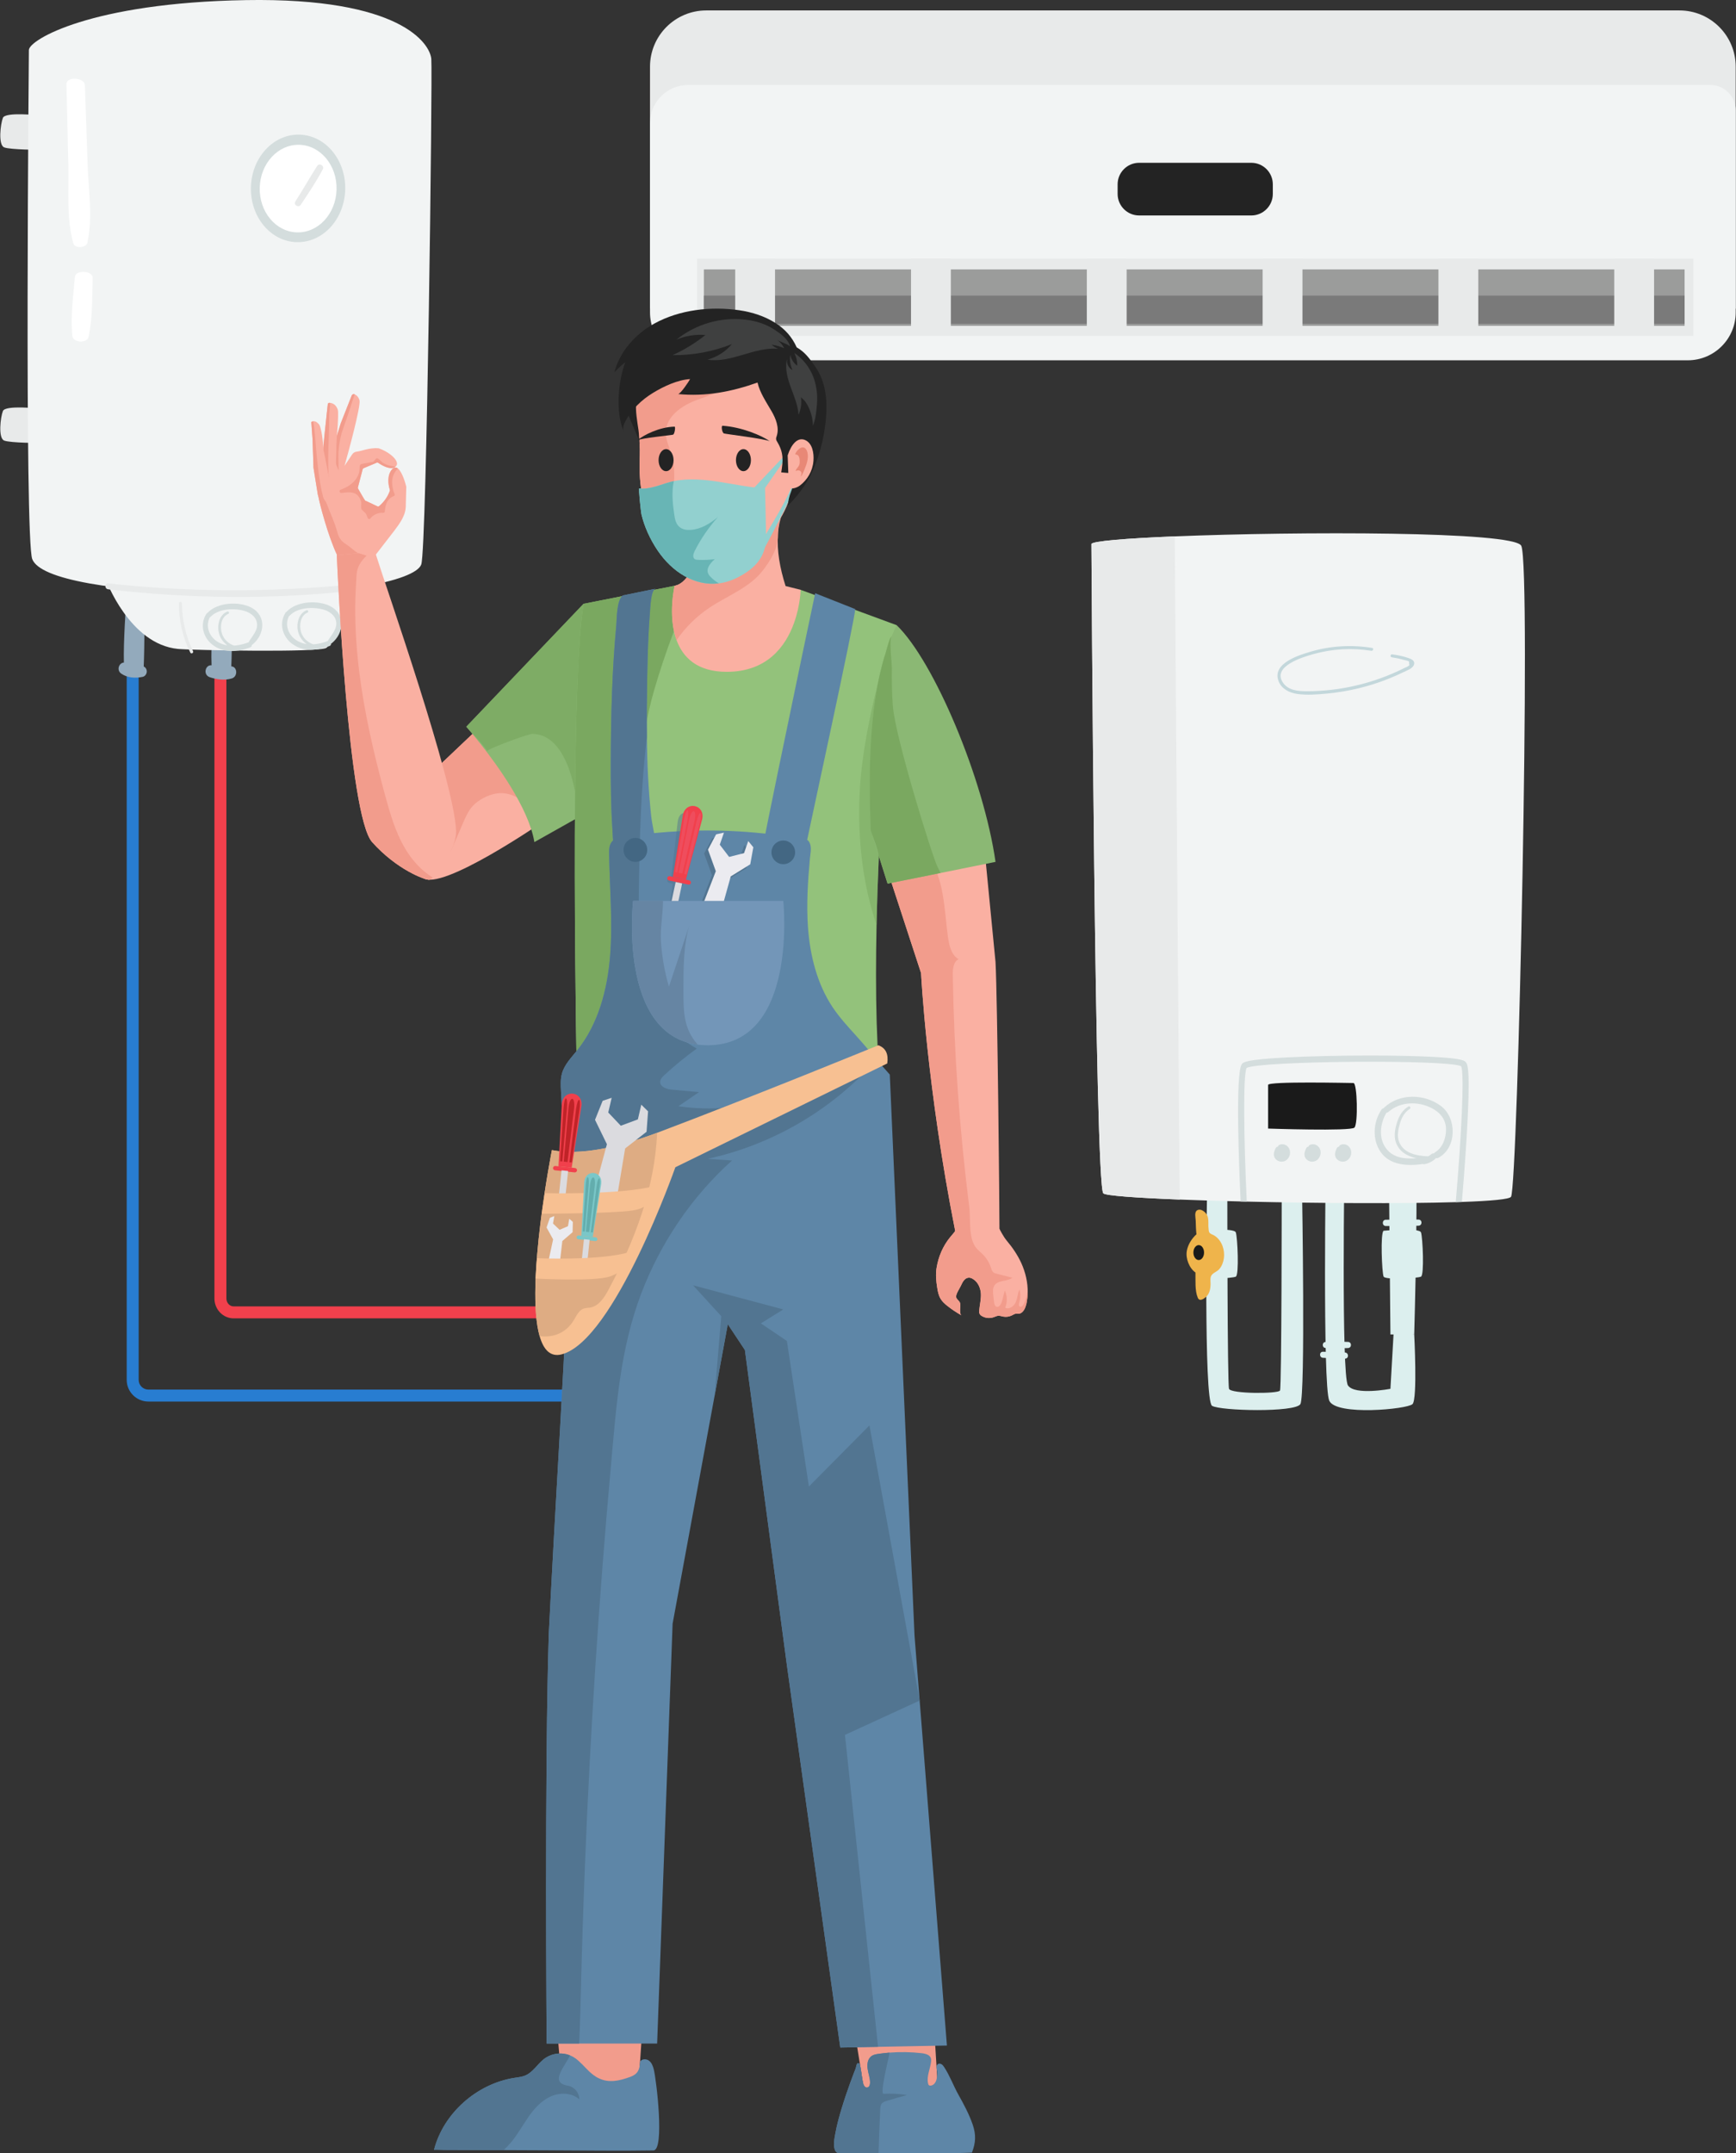 <?xml version="1.0" encoding="UTF-8"?> <!-- Generator: Adobe Illustrator 25.3.1, SVG Export Plug-In . SVG Version: 6.00 Build 0) --> <svg xmlns="http://www.w3.org/2000/svg" xmlns:xlink="http://www.w3.org/1999/xlink" id="Слой_1" x="0px" y="0px" viewBox="0 0 726 900" style="enable-background:new 0 0 726 900;" xml:space="preserve"><rect x="0" y="0" width="726" height="900" fill="#333333" stroke="none"/> <style type="text/css"> .st0{fill:#E8EAEA;} .st1{fill:#F2F4F4;} .st2{fill:#232323;} .st3{fill:#9B9C9B;} .st4{fill:#7A7A7A;} .st5{fill:#DCEFEE;} .st6{fill:#D4DDDD;} .st7{fill:#1A1A1A;} .st8{fill:#C3D7DB;} .st9{fill:#EFB44B;} .st10{fill:#287DD1;} .st11{fill:#F1404C;} .st12{fill:#93AABC;} .st13{fill:#FFFFFF;} .st14{fill:#FAB0A2;} .st15{fill:#F29C8C;} .st16{fill:#8BB874;} .st17{opacity:0.75;fill:#7AA860;} .st18{fill:#93C27B;} .st19{opacity:0.5;fill:#7AA860;} .st20{fill:#7AA860;} .st21{fill:#5E86A7;} .st22{fill:#527591;} .st23{fill:#436783;} .st24{fill:#EBEBF0;} .st25{opacity:0.5;fill:#527591;} .st26{fill:#EF4D5D;} .st27{fill:#DBDBDF;} .st28{fill:#7396B8;} .st29{fill:#6685A3;} .st30{fill:#92D0CF;} .st31{fill:#68B5B5;} .st32{fill:#3F4040;} .st33{fill:#E88876;} .st34{fill:#F7C092;} .st35{fill:#DEAC83;} .st36{fill:#C02328;} .st37{fill:#7AC7C8;} .st38{fill:#63ADAD;} </style> <g> <path class="st0" d="M271.833,128.993l0-101.098c0-12.997,10.536-23.532,23.532-23.532l406.983,0 c12.997,0,23.532,10.536,23.532,23.532l0,101.098L271.833,128.993z"></path> <path class="st1" d="M271.833,130.563l0-79.082c0-8.818,7.148-15.967,15.967-15.967l427.437,0c5.879,0,10.645,4.766,10.645,10.645 l0,84.404c0,11.067-8.972,20.039-20.039,20.039l-413.969,0C280.805,150.602,271.833,141.63,271.833,130.563z"></path> <path class="st2" d="M467.391,81.055v-3.998c0-4.977,4.035-9.012,9.012-9.012l46.882,0c4.977,0,9.012,4.035,9.012,9.012v3.998 c0,4.977-4.035,9.012-9.012,9.012l-46.882,0C471.426,90.066,467.391,86.032,467.391,81.055z"></path> <g> <rect x="483.692" y="-84.063" transform="matrix(-3.267949e-07 -1 1 -3.267949e-07 375.575 624.113)" class="st0" width="32.304" height="416.664"></rect> <rect x="487.636" y="-80.661" transform="matrix(3.267949e-07 1 -1 3.267949e-07 623.837 -375.025)" class="st3" width="23.59" height="410.135"></rect> <rect x="493.534" y="-75.606" transform="matrix(3.267949e-07 1 -1 3.267949e-07 628.892 -369.97)" class="st4" width="11.795" height="410.135"></rect> <g> <rect x="667.964" y="115.234" transform="matrix(3.267949e-07 1 -1 3.267949e-07 806.973 -559.847)" class="st0" width="30.892" height="16.658"></rect> <rect x="594.44" y="115.234" transform="matrix(3.267949e-07 1 -1 3.267949e-07 733.45 -486.323)" class="st0" width="30.892" height="16.658"></rect> <rect x="520.917" y="115.234" transform="matrix(3.267949e-07 1 -1 3.267949e-07 659.926 -412.8)" class="st0" width="30.892" height="16.658"></rect> <rect x="447.393" y="115.234" transform="matrix(3.267949e-07 1 -1 3.267949e-07 586.403 -339.276)" class="st0" width="30.892" height="16.658"></rect> <rect x="373.87" y="115.234" transform="matrix(3.267950e-07 1 -1 3.267950e-07 512.879 -265.752)" class="st0" width="30.892" height="16.658"></rect> <rect x="300.346" y="115.234" transform="matrix(3.267949e-07 1 -1 3.267949e-07 439.356 -192.229)" class="st0" width="30.892" height="16.658"></rect> </g> </g> </g> <g> <g> <path class="st5" d="M591.429,557.79c0,0,1.421,26.999-0.711,29.13c-2.132,2.131-31.972,4.974-34.814-1.421 c-2.842-6.394-1.421-102.311-1.421-102.311l7.815,0.71c0,0-1.421,90.943,1.421,95.206s17.762,1.421,17.762,1.421l1.421-24.867 L591.429,557.79z"></path> <path class="st5" d="M591.429,557.79c0,0,2.131-73.891,0-75.312c-2.132-1.421-10.657,0.711-10.657,0.711l0.711,74.602H591.429z"></path> </g> <path class="st5" d="M578.64,514.45c0,0,14.92-1.421,15.631,0.711c0.711,2.132,1.421,17.762,0,18.473 c-1.421,0.71-14.92,1.421-15.631,0C577.93,532.213,577.219,515.161,578.64,514.45z"></path> <path class="st5" d="M593.228,509.771c-4.552-0.101-9.109,0.022-13.661,0.075c-1.685,0.02-1.689,2.625,0,2.62 c4.553-0.012,9.111,0.047,13.661-0.119C594.881,512.286,594.89,509.808,593.228,509.771z"></path> <path class="st5" d="M562.491,565.338c-3.06-0.237-6.154-0.219-9.222-0.305c-1.632-0.046-1.623,2.462,0,2.531 c3.067,0.131,6.152,0.37,9.222,0.349C564.168,567.902,564.126,565.465,562.491,565.338z"></path> <path class="st5" d="M563.743,560.914c-3.098-0.167-6.232-0.01-9.335,0.017c-1.629,0.014-1.631,2.517,0,2.531 c3.102,0.027,6.237,0.184,9.335,0.017C565.392,563.389,565.395,561.003,563.743,560.914z"></path> <g> <path class="st5" d="M504.749,500.951c0,0-1.421,84.548,2.132,86.68c3.552,2.131,34.814,2.842,36.945-0.711 c2.131-3.552,0.711-88.101,0.711-88.101h-8.526c0,0,0,80.996-0.711,82.417c-0.711,1.421-20.604,1.421-21.315-0.711 c-0.711-2.131-0.711-80.286-0.711-80.286L504.749,500.951z"></path> <path class="st1" d="M631.927,500.241c-0.604,1.059-8.483,1.762-20.562,2.174c-0.838,0.036-1.691,0.057-2.572,0.085 c-22.373,0.675-57.202,0.469-87.391-0.227c-0.86-0.021-1.712-0.043-2.565-0.064c-9.137-0.227-17.791-0.49-25.485-0.796 c-18.189-0.718-30.978-1.627-31.944-2.593c-3.552-3.552-4.973-271.408-4.973-271.408c0.199-1.208,14.444-2.366,34.835-3.204 c51.397-2.103,141.864-2.188,144.919,3.915C640.453,236.648,634.769,495.267,631.927,500.241z"></path> <g> <path class="st6" d="M518.838,502.209c-0.661-13.897-2.295-53.919,0.54-57.472c0.554-0.689,1.471-1.84,18.657-2.735 c9.62-0.505,22.281-0.796,34.743-0.796c10.324,0,19.787,0.206,26.651,0.568c12.334,0.661,13.094,1.62,13.606,2.252 c0.675,0.846,2.082,2.6,0.277,32.05c-0.675,10.977-1.563,21.812-1.947,26.338c-0.838,0.036-1.691,0.057-2.572,0.085 c2.238-25.706,3.744-53.656,2.266-56.818c-5.492-2.885-84.392-2.267-89.721,0.718c-1.556,2.92-1.137,30.686,0.064,55.873 L518.838,502.209z"></path> </g> <path class="st0" d="M493.353,501.413c-18.189-0.718-30.978-1.627-31.944-2.593c-3.552-3.552-4.973-271.408-4.973-271.408 c0.199-1.208,14.444-2.366,34.835-3.204L493.353,501.413z"></path> <path class="st6" d="M602.637,462.33c-6.908-5.195-17.471-5.402-23.836,0.702c-0.074,0.07-0.135,0.143-0.187,0.217 c-0.313,0.043-0.619,0.208-0.846,0.54c-3.499,5.103-4.001,12.44-0.428,17.668c3.862,5.65,11.178,5.972,17.327,5.158 c0.124-0.017,0.237-0.05,0.343-0.091c0.227,0.107,0.496,0.148,0.8,0.085c1.718-0.355,3.4-1.159,4.612-2.445 c0.029-0.03,0.048-0.062,0.073-0.093c0.306,0.097,0.66,0.081,1.028-0.114C609.319,479.824,609.335,467.368,602.637,462.33z M600.173,481.647c-0.214,0.132-0.363,0.293-0.468,0.466c-0.336-0.053-0.705,0.021-1.042,0.293 c-0.441,0.356-0.895,0.664-1.368,0.933c-4.79-0.159-10.552-1.242-12.296-6.343c-0.813-2.378-0.221-5.15,0.48-7.491 c0.716-2.392,1.918-4.61,4.082-5.965c0.631-0.395,0.058-1.387-0.586-1.002c-2.239,1.341-3.612,3.462-4.479,5.885 c-0.972,2.716-1.706,6.111-0.785,8.927c1.316,4.024,4.848,5.982,8.704,6.79c-4.554,0.358-9.437,0.009-12.498-3.787 c-3.563-4.418-2.786-10.592-0.132-15.212c0.268-0.01,0.544-0.106,0.797-0.327c4.962-4.354,12.286-4.597,18.053-1.681 c3.579,1.81,6.038,4.697,6.093,8.861C604.777,475.636,603.38,479.675,600.173,481.647z"></path> <path class="st7" d="M530.327,453.491v18.247c0,0,34.51,1.19,36.097-0.397c1.587-1.587,1.19-18.643-0.397-18.643 C564.44,452.697,530.327,451.904,530.327,453.491z"></path> <path class="st6" d="M539.351,480.666c-0.55-1.856-2.542-2.926-4.326-2.111c-0.337,0.154-0.523,0.43-0.592,0.739 c-0.359,0.012-0.709,0.197-0.935,0.634c-0.774,1.495-1.272,3.309,0.078,4.656c1.121,1.119,2.922,1.336,4.244,0.443 C539.213,484.087,539.825,482.267,539.351,480.666z"></path> <path class="st6" d="M552.14,480.666c-0.55-1.856-2.542-2.926-4.326-2.111c-0.337,0.154-0.523,0.43-0.592,0.739 c-0.359,0.012-0.709,0.197-0.935,0.634c-0.774,1.495-1.272,3.309,0.078,4.656c1.121,1.119,2.922,1.336,4.244,0.443 C552.002,484.087,552.614,482.267,552.14,480.666z"></path> <path class="st6" d="M564.929,480.666c-0.55-1.856-2.542-2.926-4.326-2.111c-0.337,0.154-0.523,0.43-0.592,0.739 c-0.359,0.012-0.709,0.197-0.935,0.634c-0.774,1.495-1.272,3.309,0.078,4.656c1.121,1.119,2.922,1.336,4.244,0.443 C564.791,484.087,565.403,482.267,564.929,480.666z"></path> <path class="st8" d="M589.06,275.071c-2.24-0.779-4.559-1.249-6.907-1.551c-0.691-0.089-0.863,1.126-0.166,1.227 c1.663,0.24,3.303,0.577,4.919,1.041c0.431,0.124,2.147,0.399,2.392,0.783l-0.005,0.806c0.226,0.575,0.075,0.932-0.455,1.073 c-0.328,0.333-1.016,0.525-1.426,0.731c-3.193,1.602-6.471,3.027-9.829,4.247c-6.663,2.421-13.617,4.086-20.66,4.902 c-3.495,0.405-7.016,0.617-10.534,0.609c-3.487-0.008-7.521-0.345-9.73-3.426c-4.991-6.962,8.142-10.839,12.576-12.09 c7.878-2.221,16.174-2.687,24.254-1.399c0.782,0.125,1.12-1.071,0.331-1.199c-8.514-1.376-17.254-0.899-25.541,1.523 c-5.023,1.468-16.465,4.912-13.576,12.389c1.257,3.252,4.571,4.864,7.833,5.333c4.075,0.585,8.396,0.22,12.475-0.165 c8.779-0.828,17.443-2.902,25.633-6.173c2.138-0.854,4.248-1.78,6.316-2.792c1.368-0.67,3.808-1.46,4.367-3.103 C591.876,276.22,590.307,275.505,589.06,275.071z"></path> <path class="st5" d="M501.197,514.45c0,0,14.92-1.421,15.631,0.711c0.711,2.132,1.421,17.762,0,18.473 c-1.421,0.71-14.92,1.421-15.631,0C500.486,532.213,499.776,515.161,501.197,514.45z"></path> <path class="st9" d="M511.272,520.852c-0.658-1.789-1.805-3.364-3.402-4.374c-0.667-0.422-1.612-0.593-2.067-1.241 c-0.447-0.636-0.314-1.665-0.444-2.396c-0.005-0.21-0.013-0.422-0.014-0.629c-0.004-1.296,0.08-2.673-0.365-3.908 c-0.522-1.445-2.721-3.429-4.388-2.364c-1.186,0.757-0.592,3.084-0.548,4.221c0.069,1.803,0.084,3.61,0.272,5.406 c0.013,0.121,0.035,0.234,0.064,0.34c-0.007,0.006-0.014,0.009-0.02,0.016c-1.973,1.809-3.553,4.269-4.027,6.931 c-0.562,3.154,0.971,7.19,3.606,9.047c0.083,3.309-0.304,7.466,0.971,10.538c0.741,1.786,2.555,0.474,3.497-0.373 c1.478-1.33,1.849-3.511,1.851-5.445c0.001-1.327-0.351-2.84,0.688-3.914c0.887-0.917,2.198-1.266,3.062-2.339 C512.075,527.798,512.428,523.994,511.272,520.852z"></path> <path class="st7" d="M503.54,523.57c0,1.723-0.998,3.12-2.229,3.12c-1.231,0-2.229-1.397-2.229-3.12 c0-1.723,0.998-3.12,2.229-3.12C502.542,520.45,503.54,521.847,503.54,523.57z"></path> </g> </g> <g> <path class="st10" d="M274.614,585.848H62.057c-5.001,0-9.071-4.069-9.071-9.071V279.688h5v297.088 c0,2.245,1.826,4.071,4.071,4.071h212.557V585.848z"></path> </g> <g> <path class="st11" d="M275.975,551.069H97.691c-4.417,0-8.012-3.731-8.012-8.318V279.688h5v263.063c0,1.83,1.351,3.318,3.012,3.318 h178.284V551.069z"></path> </g> <g> <g> <path class="st12" d="M61.367,280.327c-0.127-0.841-0.599-1.417-1.262-1.746c0.356-7.985,0.356-25.862,0.356-25.862l-7.747-0.704 c0,0.52-1.15,16.369-0.905,24.931c-2.049,0.121-3.231,3.154-1.097,4.633c2.613,1.811,5.942,1.975,8.96,1.345 C60.811,282.685,61.531,281.418,61.367,280.327z"></path> <path class="st12" d="M96.732,278.534c0.354-8.007,0.354-25.815,0.354-25.815l-7.748-0.704c0,0.544-1.259,17.873-0.861,26.074 c-2.706-0.257-3.631,3.993-0.778,4.973c2.884,0.991,6.34,1.44,9.298,0.506C99.492,282.781,99.343,278.705,96.732,278.534z"></path> <path class="st0" d="M16.141,170.773c0,0-13.893-1.544-14.922,1.029s-2.058,11.32,0.514,12.349s15.436,1.029,15.436,1.029v-4.631 l-1.029-5.145V170.773z"></path> <path class="st0" d="M16.141,48.221c0,0-13.893-1.544-14.922,1.029c-1.029,2.573-2.058,11.32,0.514,12.349 c2.573,1.029,15.436,1.029,15.436,1.029v-4.631l-1.029-5.146V48.221z"></path> <path class="st1" d="M12.08,20.891c0,0-1.891,204.275,1.406,212.817c3.296,8.542,33.46,13.569,79.929,14.8 s80.47-5.618,82.769-12.603c2.299-6.985,4.726-204.905,4.189-211.26c-0.536-6.355-12.706-25.701-77.555-24.602 C37.968,1.145,12.192,16.667,12.08,20.891z"></path> <path class="st1" d="M44.26,242.275c0,0,18.131-6.213,48.406-5.411c30.275,0.802,54.538,2.502,56.594,4.67 c2.056,2.168-9.881,27.216-12.753,29.254c-2.872,2.038-56.362,1.011-62.015,0.47C54.112,269.309,44.26,242.275,44.26,242.275z"></path> <ellipse transform="matrix(0.026 -1 1 0.026 42.578 201.385)" class="st6" cx="124.685" cy="78.832" rx="22.474" ry="19.721"></ellipse> <path class="st13" d="M140.748,79.258c-0.268,10.11-7.677,18.115-16.549,17.88s-15.846-8.622-15.578-18.732 c0.268-10.11,7.677-18.115,16.549-17.88C134.041,60.761,141.016,69.147,140.748,79.258z"></path> <path class="st0" d="M132.617,69.403c-3.14,4.907-5.983,9.976-9.128,14.883c-0.885,1.381,1.381,2.69,2.289,1.322 c3.216-4.848,6.507-9.717,9.219-14.831C135.776,69.306,133.552,67.942,132.617,69.403z"></path> <path class="st0" d="M147.773,244.285c-34.138,3.273-68.381,3.342-102.484-0.425c-1.579-0.174-1.629,2.282-0.065,2.464 c34.101,3.972,68.694,4.339,102.83,0.541C149.503,246.705,149.245,244.144,147.773,244.285z"></path> <path class="st0" d="M80.724,272.162c-3.017-6.263-4.631-12.994-4.626-19.954c0.001-0.813-1.26-0.85-1.265-0.034 c-0.045,7.156,1.531,14.214,4.763,20.608C79.97,273.524,81.083,272.906,80.724,272.162z"></path> <path class="st6" d="M105.128,253.985c-5.142-2.724-14.286-2.255-18.378,2.236c-0.176,0.065-0.34,0.191-0.469,0.396 c-2.721,4.314-1.456,9.694,2.478,12.813c4.646,3.683,10.784,3.153,15.991,1.106c0.434-0.171,0.593-0.564,0.561-0.964 c0.11-0.039,0.219-0.097,0.321-0.181C110.78,265.182,111.46,257.339,105.128,253.985z M104.124,268.164 c-0.068,0.111-0.109,0.221-0.132,0.329c-0.013,0.004-0.025,0.005-0.038,0.009c-1.941,0.708-4.005,1.241-6.062,1.364 c-2.384-0.829-4.344-2.651-5.116-5.151c-0.854-2.766-0.291-6.914,2.726-8.126c0.548-0.22,0.18-1.185-0.381-0.975 c-3.503,1.316-4.433,5.865-3.539,9.15c0.567,2.082,1.853,3.812,3.539,4.992c-1.246-0.184-2.469-0.561-3.637-1.197 c-3.803-2.07-5.748-6.503-3.784-10.466c0.116-0.052,0.23-0.13,0.339-0.244c3.233-3.428,9.593-3.725,13.906-2.57 c2.411,0.646,4.873,2.19,5.448,4.808C108.095,263.279,105.621,265.713,104.124,268.164z"></path> <path class="st6" d="M138.257,253.454c-5.142-2.724-14.286-2.255-18.378,2.236c-0.176,0.065-0.34,0.191-0.469,0.396 c-2.721,4.314-1.456,9.694,2.478,12.813c4.647,3.683,10.784,3.153,15.991,1.106c0.434-0.171,0.593-0.564,0.561-0.964 c0.11-0.039,0.219-0.097,0.321-0.181C143.909,264.651,144.589,256.808,138.257,253.454z M137.253,267.632 c-0.068,0.111-0.109,0.221-0.132,0.329c-0.013,0.004-0.025,0.004-0.038,0.009c-1.941,0.708-4.005,1.241-6.062,1.364 c-2.384-0.829-4.344-2.65-5.116-5.15c-0.854-2.765-0.291-6.914,2.726-8.126c0.548-0.22,0.18-1.185-0.381-0.974 c-3.503,1.316-4.433,5.865-3.539,9.15c0.567,2.082,1.853,3.812,3.539,4.992c-1.246-0.184-2.469-0.562-3.637-1.197 c-3.803-2.07-5.748-6.503-3.784-10.466c0.116-0.052,0.23-0.13,0.339-0.244c3.233-3.428,9.593-3.725,13.906-2.57 c2.411,0.646,4.873,2.19,5.448,4.809C141.224,262.748,138.749,265.181,137.253,267.632z"></path> <path class="st13" d="M36.637,68.598c-0.378-11.002-0.755-22.004-1.133-33.005c-0.111-3.245-7.792-3.712-7.715-0.437 c0.265,11.229,0.529,22.458,0.794,33.687c0.255,10.812-0.89,22.124,2.082,32.877c0.647,2.34,5.417,1.83,5.86-0.187 C38.869,90.871,37.009,79.432,36.637,68.598z"></path> <path class="st13" d="M38.76,116.215c0.098-3.143-7.188-3.561-7.446-0.422c-0.67,8.138-1.889,16.454-1.059,24.644 c0.292,2.875,6.16,3.213,6.776,0.383C38.78,132.777,38.507,124.377,38.76,116.215z"></path> </g> </g> <g> <g> <g> <g> <path class="st14" d="M227.377,343.249c0,0-43.094,29.786-50.588,23.654c-7.494-6.116-5.45-35.22-5.45-35.22l5.165-4.896 l28.011-26.57l7.526,14.18L227.377,343.249z"></path> <path class="st15" d="M219.321,331.134c0.173,0.625,0.339,1.252,0.497,1.881c0.329,1.309,0.351,3.637,1.046,4.755 c-2.662-4.284-7.937-6.786-12.939-6.137c-1.962,0.255-3.849,0.949-5.605,1.861c-1.762,0.915-3.423,2.067-4.744,3.549 c-1.78,1.997-2.87,4.498-3.932,6.953c-1.727,3.995-3.455,7.99-5.183,11.985c0.716-5.209-0.587-10.562-2.994-15.237 c-2.211-4.295-5.5-7.357-8.349-11.138c-1.598-2.12-0.524-2.905,1.041-4.388c8.786-8.333,17.571-16.667,26.356-25 c3.011,5.673,6.634,11.008,9.465,16.815c1.659,3.405,3.085,6.924,4.261,10.524C218.628,328.741,218.988,329.934,219.321,331.134 z"></path> </g> <g> <path class="st14" d="M190.733,347.126c0.276,7.156-6.505,16.686-9.791,19.662c-0.634,0.586-1.138,0.927-1.447,0.943 c-1.838,0.114-13.645-4.277-23.874-15.742c-9.937-11.108-14.507-113.712-14.767-119.827c-0.016-0.195-0.016-0.293-0.016-0.293 l6.928-0.943l5.368,0.447l3.773-0.52c0,0,0.163,0.553,0.504,1.61C161.281,245.034,189.887,326.439,190.733,347.126z"></path> <path class="st15" d="M180.942,366.788c-0.634,0.586-1.138,0.927-1.447,0.943c-1.838,0.114-13.645-4.277-23.874-15.742 c-9.937-11.108-14.507-113.712-14.767-119.827c-0.016-0.195-0.016-0.293-0.016-0.293l6.928-0.943l5.368,0.447 c-1.024,0.683,1.268-0.154,0.357,0.708c-2.537,2.439-4.212,4.895-4.391,8.359c-0.244,4.472-0.537,8.945-0.553,13.433 c-0.032,8.912,0.569,17.824,1.659,26.655c2.163,17.564,6.213,34.852,10.848,51.912c2.082,7.627,4.277,15.32,8.31,22.134 C172.225,359.453,176.161,363.877,180.942,366.788z"></path> </g> </g> <g> <path class="st16" d="M252.156,335.565c-0.063,0.238-0.095,0.364-0.095,0.364l-28.582,16.065 c-1.188-7.161-5.181-15.384-9.807-22.989c-8.318-13.61-18.679-25.239-18.679-25.239l49.099-51.444 C265.291,279.304,253.329,330.748,252.156,335.565z"></path> <path class="st17" d="M252.156,335.565c0.849-3.487,0.073-15.946-2.976-17.94c-0.71,5.546-1.356,10.963-2.99,16.347 c-0.719,2.368-2.048,5.099-4.513,5.319c-0.941-10.418-5.002-32.324-19.044-32.528c-1.646-0.024-19.35,6.435-18.822,7.235 c-2.337-3.546-5.911-6.969-8.817-10.231l49.099-51.444C265.291,279.304,253.329,330.748,252.156,335.565z"></path> </g> <g> <g> <path class="st14" d="M169.904,203.526l-0.196,7.516c0.098,4.215-2.304,7.434-4.82,10.8c-0.033,0.049-7.696,9.95-7.696,9.95 c-0.131,0.147-2.124,0.261-2.124,0.261l-1.912,0.18l-3.349-1.013c-0.604,0.049-1.209,0.114-1.83,0.163 c-0.507,0.049-0.997,0.098-1.503,0.147c-1.83,0.163-3.66,0.343-5.49,0.507c-3.774-7.892-7.303-21.469-7.712-23.936 c-0.033-0.196-0.049-0.278-0.049-0.278l1.34-2.434l1.715-3.104c0.049-0.082,0.082-0.164,0.082-0.245l0.833-5.67l0.866-5.963 c0-0.049,0.016-0.098,0.033-0.131l1.912-5.326l2.516-8.038c0.016-0.049,4.558-11.568,4.558-11.568 c0.18-0.506,0.768-0.735,1.258-0.506c0.719,0.343,1.617,1.029,2.009,2.483c0.637,2.304-4.787,22.204-6.029,26.567 c-0.163,0.457-0.245,0.768-0.261,0.85c-0.016,0.049,3.251-4.853,3.251-4.853c0.441-0.637,1.144-1.029,1.911-1.111 c1.732-0.115,5.294-1.765,9.101-1.389c0.065,0,0.147,0.016,0.212,0.049c3.594,1.307,6.519,3.595,7.303,5.474 c0.343,0.833,0.262,1.552-0.376,2.091c-0.212,0.212-0.523,0.376-0.898,0.523c-0.098,0.033-0.196,0.049-0.294,0.065 c-2.124,0.441-5.114-1.454-6.078-2.108c-0.196-0.131-0.441-0.163-0.67-0.065l-5.457,2.287c-0.196,0.081-0.343,0.261-0.408,0.474 l-1.977,7.548c-0.049,0.18-0.016,0.36,0.065,0.523l2.287,3.97l0.703,1.078l0.425,0.147l0.098,0.049l4.559,2.157 c0.261,0.114,0.572,0.081,0.784-0.115c2.059-1.797,3.578-3.905,4.411-6.339c0.049-0.147,0.066-0.31,0.016-0.457 c-0.294-0.948-1.323-4.722,0.245-7.565c0.18-0.327,0.392-0.653,0.654-0.947c0.604-0.703,1.193-0.899,1.732-0.784 c0.261,0.065,0.523,0.212,0.784,0.408c1.911,1.552,3.268,6.764,3.447,7.499C169.904,203.411,169.904,203.46,169.904,203.526z"></path> </g> <path class="st15" d="M164.035,202.499c0.111,1.113,0.405,2.865,0.98,3.921c0.222,0.407-0.011,0.879-0.453,1.02 c-1.085,0.347-2.038,1.212-2.599,2.232c-0.677,1.229-0.901,2.64-1.013,4.048c-0.031,0.383-0.354,0.7-0.736,0.66 c-1.986-0.21-4.056,0.72-5.279,2.295c-0.35,0.451-1.047,0.298-1.216-0.247c-0.169-0.545-0.375-1.077-0.646-1.572 c-0.432-0.787-1.588-1.387-1.906-2.072c-0.338-0.728,0.06-2.115-0.141-2.975c-0.239-1.023-0.712-1.983-1.462-2.73 c-1.712-1.721-4.215-1.318-6.767-1.03c-0.83,0.093-1.101-1.074-0.319-1.365c1.308-0.487,2.566-1.075,3.716-1.859 c2.349-1.603,4.206-4.169,4.191-6.999c0.008-0.58-0.036-1.272,0.396-1.645c0.25-0.221,0.576-0.283,0.887-0.331 c1.415-0.252,2.814-0.506,4.213-0.759c0.575-0.1,1.304-1.715,1.854-1.542c0.714,0.219,1.207,0.845,1.741,1.353 c1.42,1.354,3.87,1.977,5.984,2.095c-0.218,0.209-0.524,0.38-0.903,0.513c-0.095,0.037-0.189,0.059-0.315,0.093 c-2.095,0.429-5.091-1.467-6.05-2.126c-0.199-0.137-0.447-0.16-0.67-0.066l-5.452,2.283c-0.204,0.085-0.356,0.261-0.412,0.474 l-1.98,7.545c-0.047,0.18-0.022,0.372,0.071,0.534l2.28,3.961l0.712,1.075l0.413,0.16l0.103,0.04l4.558,2.154 c0.257,0.121,0.57,0.081,0.784-0.106c2.065-1.803,3.583-3.903,4.416-6.349c0.05-0.147,0.053-0.306,0.006-0.454 c-0.295-0.937-1.325-4.717,0.253-7.564c0.182-0.32,0.396-0.652,0.653-0.949c0.599-0.694,1.184-0.9,1.723-0.774 c0.27,0.055,0.532,0.202,0.788,0.409c-1.678,1.565-2.485,3.598-2.454,5.851C163.984,201.883,164.001,202.162,164.035,202.499z"></path> <path class="st15" d="M141.555,193.086c0.038,0.921-0.173,3.042,0.321,3.821c-1.98-3.072-2.221-6.932-1.977-10.579 c0.027-0.456,0.07-0.926,0.112-1.381l2.508-8.046c0.017-0.049,4.555-11.563,4.555-11.563c0.184-0.503,0.771-0.739,1.255-0.511 c-1.61,5.035-3.293,10.032-5.051,15.008c-0.929,2.621-1.587,6.444-1.722,9.244C141.495,190.42,141.495,191.75,141.555,193.086z"></path> <g> <path class="st14" d="M140.476,194.917c-0.001,0.08-0.012,0.149-0.037,0.225c-0.086,0.261-0.315,0.845-0.632,1.652 c-0.615,1.533-1.544,3.818-2.468,6.057c-1.453,3.49-2.846,6.832-2.846,6.832l-0.643-5.309c-0.006-0.048-0.007-0.096-0.003-0.143 l0.89-10.823l0.904-10.986l1.052-9.933l0.39-3.572c0.028-0.303,0.325-0.536,0.661-0.535c0.06,0.005,0.123-0.004,0.199,0.003 c0.956,0.073,2.533,0.554,3.301,2.842c0.144,0.426,0.173,1.438,0.151,2.674c-0.023,1.252-0.097,2.713-0.175,4.066 c-0.135,2.128-0.299,3.917-0.299,3.917s-0.168,2.492-0.219,3.879C140.614,188.896,140.482,194.149,140.476,194.917z"></path> </g> <path class="st15" d="M137.589,200.686c-1.503-2.722-3.121-6.588-2.794-9.761c0.238-2.309,0.632-6.173,0.847-8.504l1.052-9.933 l0.39-3.572c0.028-0.303,0.325-0.536,0.661-0.535c0.06,0.005,0.123-0.004,0.199,0.003c0.112,0.287,0.14,0.815,0.057,1.533 c-0.181,1.569-0.332,3.132-0.326,4.711C137.707,182.66,136.762,192.479,137.589,200.686z"></path> <g> <path class="st14" d="M135.736,208.474c-0.119,0.091-0.236,0.184-0.351,0.28c-0.926,0.779-0.948,1.471-1.245,2.593l-0.863-3.244 c-0.011-0.047-0.387-1.442-0.387-1.442l-1.781-11.097c-0.005-0.03-0.008-0.06-0.009-0.09l-0.372-11.517l-0.516-7.188 c-0.034-0.294-0.073-0.374,0.279-0.54c0.159-0.062,0.332-0.122,0.502-0.137c0.667-0.107,1.44,0.132,2.473,1.374 c0.33,0.397,0.682,1.729,1,3.257c0.546,2.711,0.849,7.555,0.849,7.555s0.122,0.5,0.293,1.296 c1.194,5.541,2.012,11.157,3.59,16.621c0.054,0.186,0.104,0.402-0.005,0.562c-0.091,0.133-0.261,0.18-0.416,0.222 C137.68,207.273,136.642,207.787,135.736,208.474z"></path> </g> <path class="st15" d="M153.156,232.232l-3.349-1.013c-0.604,0.049-1.209,0.114-1.83,0.163c-0.507,0.049-0.997,0.098-1.503,0.147 c-1.83,0.163-3.66,0.343-5.49,0.507c-3.774-7.892-7.303-21.469-7.712-23.936c0-0.049-0.376-1.438-0.376-1.438l-1.781-11.094 c-0.016-0.033-0.016-0.065-0.016-0.098l-0.376-11.519l-0.506-7.173c-0.033-0.294-0.081-0.376,0.278-0.555 c0.163-0.049,0.327-0.114,0.506-0.131c0.066,0.408,0.114,0.801,0.18,1.143c0.605,3.807,0.85,9.166,1.242,12.989 c0.523,5.081,1.046,10.195,2.141,15.162c0.163,0.751,0.359,1.503,0.539,2.255c0.408,1.487,0.997,1.454,1.52,2.908 c1.454,3.954,3.333,7.712,4.411,11.797c0.588,2.255,1.569,3.807,3.578,5.081C148.108,229.618,149.039,231.84,153.156,232.232z"></path> </g> </g> <g> <path class="st18" d="M366.586,386.613c-0.602,28.347-0.114,55.539,2.488,74.306c0,0-3.87,0.797-10.327,1.87 c-21.614,3.562-72.29,10.002-104.133-1.106c-4.96-1.724-9.449-3.887-13.32-6.538c0,0-3.334-168.096,2.765-202.752l39.259-7.757 l5.773,0.211l37.649,1.399l8.083,0.292c15.124,5.562,29.81,10.978,40.17,14.783c-1.106,5.285-3.724,31.941-5.79,65.182 C368.017,345.321,367.025,366.268,366.586,386.613z"></path> <path class="st19" d="M369.106,324.114c0.033,0.797,0.065,1.594,0.098,2.391c-1.187,18.816-2.179,39.763-2.619,60.109 c-6.001-17.515-7.904-36.348-7.091-54.904c0.862-19.776,6.489-42.642,11.693-61.702 C368.976,286.936,368.375,307.119,369.106,324.114z"></path> <path class="st20" d="M289.092,244.847c-1.61,6.782-4.96,13.01-7.514,19.711c-3.008,7.871-5.741,16.116-8.083,24.199 c-6.261,21.646-6.977,44.496-6.408,66.874c0.748,30.233,3.708,60.807-1.984,90.52c-0.52,2.7-1.138,5.448-2.618,7.758 c-1.171,1.822-2.814,3.285-4.44,4.733c-1.138,1.008-2.293,2.017-3.431,3.041c-4.96-1.724-9.449-3.887-13.32-6.538 c0,0-3.334-168.096,2.765-202.752l39.259-7.757L289.092,244.847z"></path> </g> <g> <path class="st15" d="M234.565,866.621c0,9.598,32.789,9.598,32.789,0l1.557-23.189h-36.318L234.565,866.621z"></path> <polygon class="st15" points="361.896,876.923 392.471,876.923 390.411,843.603 356.544,843.603 "></polygon> <path class="st21" d="M273.259,898.884c-14.157,0.243-29.948,0-44.089-0.049c-6.197-0.032-12.41-0.049-18.606-0.081 c-1.44,0-2.88-0.016-4.32-0.016c-6.876-0.016-13.72-0.049-20.564-0.081c-0.243,0-4.126-0.178-4.174-0.016 c3.931-15.338,17.943-27.65,33.572-30.093c1.828-0.275,3.737-0.453,5.339-1.359c3.139-1.731,4.902-5.242,7.993-7.167 c2.944-1.828,6.763-2.201,9.966-0.89c0.307,0.13,0.615,0.259,0.906,0.421c1.052,0.534,1.958,1.23,2.815,2.022 c2.022,1.78,3.738,3.996,5.889,5.63c0.793,0.631,1.602,1.132,2.427,1.505c4.207,2.039,8.494,1.133,13.219-0.599 c3.074-1.148,3.899-2.929,4.045-6.342c0.712-1.214,2.556-1.262,3.689-0.453c1.133,0.841,1.666,2.217,2.022,3.576 C274.472,869.049,278.048,898.786,273.259,898.884z"></path> <path class="st22" d="M242.243,877.495c-3.203-2.831-8.187-2.912-12.086-1.116c-3.883,1.796-6.828,5.129-9.271,8.656 c-2.443,3.511-4.498,7.313-7.265,10.581c-0.954,1.133-1.974,2.184-3.058,3.139c-1.44,0-2.88-0.016-4.32-0.016 c-6.876-0.016-13.72-0.049-20.564-0.081c-0.243,0-4.126-0.178-4.174-0.016c3.931-15.338,17.943-27.65,33.572-30.093 c1.828-0.275,3.737-0.453,5.339-1.359c3.139-1.731,4.902-5.242,7.993-7.167c2.944-1.828,6.763-2.201,9.966-0.89 c-2.217,4.87-8.769,11.406-0.858,12.685C240.172,872.236,242.308,874.809,242.243,877.495z"></path> <path class="st21" d="M406.463,899.806c0,0-5.647,0.194-7.119,0.194h-48.506c-0.793,0-1.294-0.502-1.602-1.181 c-0.906-2.055-0.259-4.967,0.113-7.07c0.631-3.576,1.618-7.07,2.669-10.533c1.068-3.56,2.281-7.087,3.543-10.598 c0.518-1.408,1.052-2.815,1.586-4.239c0.227-0.55,0.437-1.1,0.663-1.667c0.226-0.615,0.275-1.407,0.566-1.941 c0.113-0.21,0.34-0.388,0.599-0.372c0.437,0.016,0.631,0.534,0.744,0.971c0.485,2.119,0.583,4.255,1.003,6.358 c0.194,0.971,0.598,3.09,2.006,2.831c0.825-0.162,1.132-1.165,1.132-2.006c0-1.958-0.744-3.851-1.019-5.776 c-0.275-1.747-0.032-3.754,1.181-4.967c0.129-0.145,0.291-0.275,0.453-0.388c0.825-0.582,1.877-0.76,2.88-0.906 c1.537-0.227,3.074-0.388,4.611-0.518c4.514-0.356,9.06-0.275,13.558,0.242c0.874,0.113,1.845,0.308,2.621,0.744 c0.518,0.291,0.922,0.712,1.133,1.278c0.178,0.534,0.146,1.1,0.081,1.667c-0.388,2.977-1.861,5.922-1.262,8.85 c0.081,0.372,0.194,0.745,0.518,0.922c0.194,0.113,0.437,0.113,0.679,0.081c2.557-0.421,2.864-4.239,2.54-6.278 c-0.081-0.485-0.211-0.987-0.194-1.488c0.032-0.502,0.227-1.019,0.663-1.278c0.437-0.259,1.019-0.162,1.456,0.113 c0.453,0.275,0.76,0.712,1.051,1.133c2.427,3.656,3.883,7.815,6.019,11.617c2.249,4.013,4.449,8.106,5.954,12.474 C408.227,892.299,408.081,895.632,406.463,899.806z"></path> <path class="st22" d="M379.347,875.731c-2.831,0.744-5.63,1.553-8.43,2.395c-0.809,0.259-1.666,0.534-2.184,1.213 c-0.518,0.663-0.566,1.553-0.615,2.395c-0.291,6.083-0.534,12.183-0.712,18.267h-16.568c-0.793,0-1.294-0.502-1.602-1.181 c-0.906-2.055-0.259-4.967,0.113-7.07c0.631-3.576,1.618-7.07,2.669-10.533c1.068-3.56,2.281-7.087,3.543-10.598 c0.518-1.408,1.052-2.815,1.586-4.239c0.227-0.55,0.437-1.1,0.663-1.667c0.226-0.615,0.275-1.407,0.566-1.941 c0.113-0.21,0.34-0.388,0.599-0.372c0.437,0.016,0.631,0.534,0.744,0.971c0.485,2.119,0.583,4.255,1.003,6.358 c0.194,0.971,0.598,3.09,2.006,2.831c0.825-0.162,1.132-1.165,1.132-2.006c0-1.958-0.744-3.851-1.019-5.776 c-0.275-1.747-0.032-3.754,1.181-4.967c0.129-0.145,0.291-0.275,0.453-0.388c0.825-0.582,1.877-0.76,2.88-0.906 c1.537-0.227,3.074-0.388,4.611-0.518c0,0.081-0.016,0.162-0.016,0.242c-0.097,1.327-4.158,17.086-2.427,16.972 C372.81,875.019,376.111,875.181,379.347,875.731z"></path> <path class="st21" d="M396.006,855.04l-13.466,0.244l-15.336,0.293l-15.808,0.293l-22.313-159.785l-17.564-131.78l-7.156-10.783 l-5.513,29.908l-17.564,95.269l-6.473,175.511H228.61c0,0-0.911-115.858,0.894-171.364c0.293-5.741,0.602-11.466,0.894-17.207 c1.773-33.518,3.529-62.158,5.302-95.676c2.017-38.446,1.025-75.282-1.089-113.874c-0.13-2.472-0.26-5.009,0.407-7.383 c1.057-3.773,3.919-6.635,6.359-9.66c8.798-10.88,12.636-25.289,13.775-39.454c1.139-14.165-0.179-28.412-0.407-42.625 c-0.032-1.773,0.016-3.724,1.106-5.074c0.162-0.211,0.341-0.39,0.536-0.537c1.122-0.959,2.684-1.252,4.131-1.48 c2.374-0.374,4.749-0.699,7.139-0.992c1.952-0.244,3.903-0.455,5.871-0.65c3.855-0.374,7.741-0.667,11.612-0.846 c9.107-0.423,18.247-0.292,27.338,0.374c4.538,0.342,9.075,0.813,13.596,1.415c1.952,0.26,3.919,0.537,5.855,0.862 c0.309,0.049,0.602,0.097,0.911,0.146c1.122,0.179,2.245,0.406,3.383,0.586c0.813,0.13,1.594,0.227,2.082,1.008 c1.334,2.082,0.618,4.733,0.407,7.026c-0.862,9.628-1.512,19.321-0.797,28.981c0.862,11.742,3.838,23.533,10.278,33.209 c2.813,4.212,6.229,7.953,9.612,11.677c4.944,5.416,9.367,11.075,14.312,16.491l10.343,234.498l2.147,27.176L396.006,855.04z"></path> <polygon class="st22" points="353.364,725.179 367.204,855.576 351.396,855.869 329.083,696.083 311.519,564.304 304.363,553.521 298.85,583.429 301.631,550.155 289.84,537.258 327.57,547.341 318.199,553.167 329.079,560.527 338.288,621.355 363.609,595.822 384.605,710.834 "></polygon> <g> <path class="st21" d="M326.13,365.119c4.228,0.764,8.977-1.643,10.164-7.92c1.382-7.367,21.321-98.359,21.353-102.604 l-16.735-6.619c0,0-2.342,11.091-5.497,26.135c-5.903,28.282-14.702,70.517-16.263,79.25 C317.934,360.174,321.755,364.338,326.13,365.119z"></path> <path class="st21" d="M273.528,348.232c0.732,4.212,1.106,8.554-1.155,11.823c-1.187,1.756-3.025,3.057-5.058,3.61 c-0.764,0.211-1.545,0.309-2.342,0.276c-6.651-0.211-8.099-6.684-8.587-12.588c-0.162-1.951-0.211-3.854-0.309-5.432 c-0.585-8.994-0.667-18.02-0.65-27.029c0.049-19.109,0.52-38.316,2.293-57.328c0.276-2.944,0.114-10.473,2.683-12.653 l13.694-2.797c-1.952,0.537-2.163,8.359-2.293,9.79c-0.699,8.701-0.959,17.45-1.122,26.167 c-0.163,8.636-0.276,17.336-0.163,26.037c0.13,11.124,0.634,22.264,1.838,33.274 C272.585,343.483,273.122,345.841,273.528,348.232z"></path> <path class="st22" d="M295.906,484.387c3.399,0.228,6.814,0.456,10.23,0.699c-16.881,15.141-29.908,34.445-37.975,55.62 c-8.896,23.37-10.457,47.505-12.685,72.225c-4.993,55.278-8.603,110.703-10.831,166.176c-0.683,17.19-1.252,34.397-1.675,51.603 c-0.195,7.823-0.358,15.678-0.781,23.5H228.61c0,0-0.911-115.858,0.894-171.364c0.293-5.741,0.602-11.466,0.894-17.207 c1.773-33.518,3.529-62.158,5.302-95.676c2.017-38.446,1.025-75.282-1.089-113.874c-0.13-2.472-0.26-5.009,0.407-7.383 c1.057-3.773,3.919-6.635,6.359-9.66c8.798-10.88,12.636-25.289,13.775-39.454c1.139-14.165-0.179-28.412-0.407-42.625 c-0.032-1.773,0.016-3.724,1.106-5.074c0.162-0.211,0.341-0.39,0.536-0.537c-0.162-1.951-0.211-3.854-0.309-5.432 c-0.585-8.994-0.667-18.02-0.65-27.029c0.049-19.109,0.52-38.316,2.293-57.328c0.276-2.944,0.114-10.473,2.683-12.653 l13.694-2.797c-1.952,0.537-2.163,8.359-2.293,9.79c-0.699,8.701-0.959,17.45-1.122,26.167 c-0.163,8.636-0.276,17.336-0.163,26.037c-1.61,13.515-2.407,27.127-2.862,40.771c-0.163,4.928-0.276,9.856-0.341,14.783 c-0.13,6.456-0.195,12.913-0.26,19.369c-0.114,9.612-0.179,19.418,2.667,28.591c3.48,11.205,11.4,20.963,21.646,26.688 c-4.749,3.432-9.286,7.156-13.596,11.124c-0.781,0.732-1.61,1.578-1.691,2.635c-0.163,2.261,2.765,3.22,5.025,3.415 c3.741,0.342,7.497,0.667,11.238,1.008c-2.878,1.968-5.757,3.936-8.619,5.904c27.192,4.098,54.286-6.164,79.884-16.247 C345.574,465.31,321.618,478.825,295.906,484.387z"></path> <path class="st23" d="M322.628,356.28c0,2.732,2.214,4.946,4.946,4.946s4.946-2.214,4.946-4.946s-2.214-4.946-4.946-4.946 S322.628,353.549,322.628,356.28z"></path> <path class="st23" d="M260.78,355.261c0,2.767,2.215,5.01,4.946,5.01c2.732,0,4.946-2.243,4.946-5.01 c0-2.767-2.214-5.01-4.946-5.01C262.994,350.251,260.78,352.494,260.78,355.261z"></path> </g> <polygon class="st22" points="311.289,353.192 309.539,358.232 303.3,359.82 299.385,354.708 301.135,349.668 297.856,350.382 294.458,356.775 297.726,365.79 289.837,386.177 298.104,389.047 303.976,367.96 312.126,362.908 313.42,355.784 "></polygon> <polygon class="st24" points="312.915,351.566 311.166,356.606 304.926,358.194 301.012,353.081 302.761,348.041 299.482,348.756 296.084,355.149 299.352,364.164 291.463,384.551 299.73,387.421 305.602,366.333 313.753,361.282 315.047,354.158 "></polygon> <path class="st25" d="M283.434,343.336l-2.799,24.168l-0.846-0.253c-0.329-0.098-0.654,0.193-0.724,0.651 c-0.071,0.458,0.139,0.909,0.468,1.007l2.716,0.811l-0.909-0.271l-1.768,11.448l1.819,0.543l1.768-11.448l1.807,0.54 c0.329,0.098,0.653-0.193,0.724-0.651c0.071-0.458-0.139-0.909-0.468-1.007l-0.941-0.281l4.585-23.634 C289.743,339.275,284.312,337.652,283.434,343.336z"></path> <g> <g> <path class="st11" d="M286.835,367.688l-5.426-1.165l4.167-25.869c1.307-6.084,9.391-4.347,8.084,1.737L286.835,367.688z"></path> <path class="st26" d="M285.352,365.142l-1.545-0.332l4.341-22.051c1.122-5.224,3.424-4.73,2.302,0.494L285.352,365.142z"></path> <path class="st26" d="M287.092,365.516l-0.957-0.206l5.119-21.785c1.273-5.168,2.698-4.862,1.425,0.306L287.092,365.516z"></path> <path class="st26" d="M282.285,364.483l0.957,0.206l4.28-21.965c0.962-5.235-0.463-5.541-1.425-0.306L282.285,364.483z"></path> <path class="st11" d="M287.855,369.764l-8.087-1.737c-0.49-0.105-0.802-0.588-0.697-1.078c0.105-0.49,0.588-0.802,1.078-0.697 l8.087,1.737c0.49,0.105,0.802,0.588,0.697,1.078C288.828,369.557,288.345,369.869,287.855,369.764z"></path> </g> <rect x="281.111" y="368.755" transform="matrix(0.978 0.21 -0.21 0.978 85.082 -50.974)" class="st27" width="2.769" height="12.534"></rect> </g> <path class="st28" d="M295.939,436.915c-1.447,0-2.813-0.081-4.131-0.26c-33.437-4.228-27.045-60.076-27.045-60.076h62.808 C327.57,376.578,334.011,436.915,295.939,436.915z"></path> <path class="st29" d="M291.808,436.654c-33.437-4.228-27.045-60.076-27.045-60.076s12.49,0,12.49,0.002 c0.038,5.761-1.243,11.251-0.835,17.154c0.437,6.319,1.553,12.592,3.332,18.671c2.911-8.725,5.822-17.45,8.733-26.175 c-2.742,8.218-2.674,19.447-2.666,28.05C285.823,423.001,285.886,430.037,291.808,436.654z"></path> </g> <g> <path class="st14" d="M334.824,246.539c0,0-0.114,6.554-2.781,13.938c-3.431,9.497-11.075,20.345-28.119,20.345 c-12.458,0-18.361-6.082-20.979-13.238c-3.757-10.246-0.813-22.703-0.813-22.703c6.18-1.334,9.677-10.847,10.376-21.207 c0.098-1.382,0.13-2.765,0.13-4.163c-0.033-6.066-0.976-12.084-2.911-16.605c-0.032-0.081-0.081-0.179-0.114-0.26l0.163,0.114 l24.899,3.155l9.904,1.269l2.358,0.293l1.463,0.96l0.374,2.228c-1.252,2.423-2.147,4.96-2.716,7.644 c-0.39,1.707-0.634,3.48-0.732,5.302c-0.439,6.554,0.764,13.71,3.204,21.353L334.824,246.539z"></path> <path class="st15" d="M326.409,214.597c-0.13,1.756-1.176,6.244-1.082,9.011c0.191,5.671-3.334,10.961-6.278,14.799 c-5.562,7.269-14.751,10.522-22.362,15.613c-5.383,3.594-10.067,8.229-13.742,13.563c-3.757-10.246-0.813-22.703-0.813-22.703 c6.18-1.334,9.677-10.847,10.376-21.207c0.277-0.179,0.553-0.374,0.83-0.569c7.432-5.318,13.482-12.523,21.337-17.19 c1.886-1.106,4.05-2.098,6.196-1.643c1.594,0.358,2.879,1.48,3.708,2.911c0.439,0.732,0.764,1.545,0.943,2.358 C326.123,212.207,326.637,211.507,326.409,214.597z"></path> <g> <path class="st14" d="M336.011,178.347c-1.139,7.953-5.09,16.1-4.83,24.134c0.147,4.521-2.602,10.717-4.976,14.491 c-6.099,9.693-13.84,22.004-26.2,24.151c-4.521,0.781-7.725-1.138-11.693-3.09c-0.163-0.081-0.325-0.163-0.488-0.26 c-3.48-1.805-6.473-4.326-8.993-7.335c-7.92-9.4-11.335-23.549-11.368-35.047c-0.016-3.285,0.244-6.57,0.033-9.855 c-0.667-10.116-4.245-19.174,0.065-29.03c0.927-2.114,2.049-4.049,3.448-5.789c2.733-3.481,6.408-6.18,11.124-7.969 c0.602-0.228,1.236-0.455,1.87-0.65c9.205-2.862,19.629-2.602,28.883-0.098c6.993,1.903,15.223,5.952,18.979,12.409 C336.092,161.645,337.214,170.134,336.011,178.347z"></path> <path class="st15" d="M291.678,167.093c-6.359,2.277-13.141,6.879-13.238,13.629c-0.065,3.513,1.757,6.733,2.683,10.132 c1.822,6.782,0,14.019,0.846,20.995c0.699,5.676,2.976,12.149-0.634,16.589c-0.683,0.862-1.545,1.529-2.504,2 c-7.92-9.4-11.335-23.549-11.368-35.047c-0.016-3.285,0.244-6.57,0.033-9.855c-0.667-10.116-4.245-19.174,0.065-29.03 c0.927-2.114,2.049-4.049,3.448-5.789c3.594-1.415,7.318-2.505,11.075-3.432c6.05-1.496,12.197-2.634,18.377-3.382 c3.968-0.488,8.457-0.667,11.449,1.984C323.781,156.327,297.24,165.077,291.678,167.093z"></path> <g> <polygon class="st30" points="329.404,190.343 318.239,206.442 315.111,204.146 330.637,187.741 "></polygon> <path class="st30" d="M318.67,226.192c3.726-6.706,8.419-13.58,12.455-22.674h1.277c0.412,0.504-14.02,28.976-14.337,28.177 C317.958,231.424,318.67,226.192,318.67,226.192z"></path> <path class="st30" d="M320.348,225.627c-0.423,7.693-5.009,12.181-11.661,15.645c-2.699,1.399-5.399,2.244-8.034,2.57 c-10.181,1.285-19.565-4.83-25.582-13.677c-3.285-4.846-5.676-10.246-6.831-15.255c-0.195-0.894-1.301-10.831-0.894-10.766 c4.001,0.651,9.189-1.691,13.108-2.716c0.439-0.114,0.894-0.228,1.35-0.309c12.213-2.586,26.184,2.456,38.137,3.025 C319.941,204.143,320.445,223.741,320.348,225.627z"></path> <path class="st31" d="M300.653,243.842c-10.181,1.285-19.565-4.83-25.582-13.677c-3.285-4.846-5.676-10.246-6.831-15.255 c-0.195-0.894-1.301-10.831-0.894-10.766c4.001,0.651,9.189-1.691,13.108-2.716c0.439-0.114,0.894-0.228,1.35-0.309 c-0.992,4.619-0.52,9.01,0.146,13.807c0.26,1.935,0.667,4.017,2.147,5.302c1.268,1.122,3.074,1.382,4.749,1.269 c4.261-0.276,8.115-2.635,11.384-5.367c-3.838,4.294-7.123,9.075-9.725,14.214c-0.553,1.089-0.976,2.651,0.016,3.35 c0.39,0.276,0.911,0.309,1.382,0.325c2.342,0.114,4.7,0,7.026-0.293c-1.724,1.529-3.627,3.675-2.83,5.855 c0.244,0.683,0.748,1.236,1.269,1.756C298.36,242.313,299.466,243.159,300.653,243.842z"></path> </g> <path class="st2" d="M267.624,185.578c-0.444-1.723-0.318-3.813-0.574-5.596c-0.287-1.997-0.621-3.989-0.844-5.995 c-0.219-1.975-0.337-3.969-0.187-5.954c0.122-1.609,0.869-2.561,1.245-4.045c-0.808-0.284-2.635,0.248-3.398,0.657 c-0.651,0.349-1.271,0.727-1.615,1.407c-1.386,2.748,0.379,7.02,1.433,9.616C265.021,178.959,266.732,182.12,267.624,185.578z"></path> <path class="st2" d="M261.524,176.122c2.593-4.988,6.77-8.967,11.531-11.881c4.415-2.702,10.302-5.471,15.544-5.786 c-0.437,0.886-4.061,6.354-5.068,6.254c11.549,1.146,22.429-0.965,33.267-4.801c0.946,4.184,3.703,8.245,5.847,11.938 c1.824,3.14,3.315,6.877,2.207,10.335c-0.144,0.45-0.333,0.906-0.285,1.376c0.044,0.437,0.288,0.825,0.513,1.202 c2.689,4.499,2.44,7.783,1.639,12.7c0.862,0.071,1.724,0.143,2.586,0.215c0.301,0.025,0.642,0.036,0.86-0.172 c0.2-0.191,0.222-0.497,0.242-0.774c0.084-1.155,0.447-4.648,2.154-4.104c1.491,0.475,1.28,2.983,1.194,4.17 c-0.08,1.102-0.581,2.116-0.943,3.154c-0.653,1.873-1.263,3.733-1.999,5.565c-0.754,1.877-1.21,3.873-1.341,5.892 c4.96-4.908,8.802-10.429,11.374-16.929c2.474-6.251,3.983-12.929,4.569-19.622c0.096-1.098,0.165-2.199,0.203-3.3 c0.22-6.427-1.008-13.102-4.714-18.358c-2.221-3.149-4.255-6.055-7.724-7.991c-1.922-4.316-4.84-7.596-8.795-10.13 c-4.563-2.923-9.877-4.609-15.213-5.391c-11.795-1.729-25-0.251-35.532,5.565c-7.902,4.363-14.442,11.627-16.698,20.367 c1.391-1.537,2.924-2.945,4.573-4.202c-3.089,7.944-4.122,21.172-0.67,28.911C260.317,179.145,260.743,177.625,261.524,176.122z"></path> <path class="st32" d="M328.983,150.616c-0.7,3.861,0.449,7.804,1.799,11.488c1.351,3.684,2.937,7.373,3.152,11.291 c1.044-2.327,1.395-4.96,0.998-7.48c0.043,0.274,1.357,1.316,1.583,1.613c0.838,1.1,1.495,2.328,2.032,3.6 c0.913,2.164,1.407,4.506,1.417,6.855c1.158-2.816,1.441-5.989,1.689-8.995c0.694-8.441-2.294-16.539-9.481-21.481 c0.845,1.647,1.277,3.503,1.247,5.353c-1.523-1.055-2.594-2.743-2.9-4.57c-0.374,2.164-0.042,4.444,0.935,6.411 c-1.619-0.78-2.604-2.699-2.293-4.469L328.983,150.616z"></path> <path class="st32" d="M311.935,133.628c-10.271-1.27-21.01,1.817-29.039,8.347c3.799-1.622,8-2.293,12.115-1.936 c-4.209,3.361-8.839,6.195-13.747,8.412c8.473,0.102,16.962-1.476,24.832-4.615c-2.651,3.125-6.263,5.423-10.217,6.499 c9.917,1.553,19.534-5.403,29.535-4.55c-1.001-0.397-1.932-0.973-2.734-1.692c1.818,0.231,3.601,0.732,5.274,1.479 c-0.687-1.468-1.798-2.734-3.165-3.606c1.749,1.115,3.838,1.441,5.595,2.802c-0.703-3.076-4.123-5.408-6.607-7.041 C320.255,135.414,316.094,134.142,311.935,133.628z"></path> <g> <path class="st14" d="M329.857,202.889c0.489,2.352,3.665,0.827,4.688,0.043c3.071-2.355,5.274-5.922,5.636-10.22 c0.281-3.34-0.442-7.48-3.511-8.79c-3.075-1.313-5.735,1.743-7.266,6.421L329.857,202.889z"></path> <path class="st33" d="M333.908,187.87c0.68-0.637,1.601-1.088,2.418-0.731c0.732,0.319,1.176,1.205,1.369,2.089 c0.538,2.46-0.426,4.991-1.367,7.28c-0.379,0.922-0.762,1.853-1.301,2.659c-0.162-0.362,0.106-0.776,0.154-1.18 c0.074-0.614-0.401-1.169-0.917-1.313c-0.516-0.143-1.055,0.016-1.568,0.174c0.278-0.942,1.123-1.504,1.502-2.396 c0.248-0.584,0.274-1.262,0.244-1.913c-0.032-0.683-0.133-1.398-0.495-1.936c-0.347-0.516-0.906-0.684-1.44-0.639 C332.725,189.151,333.337,188.405,333.908,187.87z"></path> </g> <g> <path class="st2" d="M302.17,177.961c-0.641-0.025-0.248,2.955,0.612,3.227c0.859,0.271,17.025,2.217,19.16,3.251 C318.555,182.051,310.254,178.519,302.17,177.961z"></path> <path class="st2" d="M282.098,178.339c0.496,0.008,0.048,3.118-0.628,3.356c-0.676,0.238-13.232,1.396-14.928,2.365 C269.269,181.737,275.839,178.482,282.098,178.339z"></path> <path class="st2" d="M314.039,192.345c0,2.542-1.402,4.604-3.132,4.604c-1.73,0-3.132-2.061-3.132-4.604 c0-2.543,1.402-4.604,3.132-4.604C312.637,187.741,314.039,189.802,314.039,192.345z"></path> <path class="st2" d="M281.684,192.345c0,2.542-1.402,4.604-3.132,4.604c-1.73,0-3.132-2.061-3.132-4.604 c0-2.543,1.402-4.604,3.132-4.604C280.282,187.741,281.684,189.802,281.684,192.345z"></path> </g> </g> </g> <g> <g> <path class="st34" d="M371.047,444.523l-88.611,43.383c0,0-25.585,72.694-47.614,78.231c-4.668,1.168-7.536-1.961-9.156-7.643 c-6.069-21.187,5.142-77.745,5.142-77.745c12.042,2.348,27.733-1.124,43.993-7.24c40.221-15.163,92.54-36.589,92.54-36.589 C370.508,438.088,371.622,440.717,371.047,444.523z"></path> </g> <path class="st35" d="M274.801,473.51c-0.911,22.912-9.409,45.227-20.31,65.557c-1.759,3.295-4.058,6.893-7.737,7.514 c-0.868,0.142-1.771,0.107-2.608,0.393c-2.101,0.698-3.062,3.041-4.219,4.915c-3.369,5.527-8.773,7.297-14.261,6.606 c-6.069-21.187,5.142-77.745,5.142-77.745C242.851,483.097,258.542,479.626,274.801,473.51z"></path> <polygon class="st27" points="268.188,461.756 266.762,467.905 259.62,470.555 254.374,465.031 255.8,458.882 252.032,460.134 248.836,468.081 253.811,478.278 247.085,503.253 257.172,505.593 261.436,480.047 270.392,473.081 271.021,464.538 "></polygon> <polygon class="st24" points="238.078,509.447 237.521,512.553 234.021,514.057 231.262,511.431 231.82,508.324 229.969,509.044 228.574,513.094 231.315,518.06 228.586,530.701 233.682,531.615 235.167,518.751 239.464,515.047 239.563,510.765 "></polygon> <g> <g> <path class="st11" d="M239.073,488.096l-5.519-0.584l1.402-26.165c0.655-6.188,8.877-5.318,8.222,0.87L239.073,488.096z"></path> <path class="st36" d="M237.329,485.721l-1.572-0.166l1.98-22.387c0.562-5.314,2.904-5.066,2.342,0.248L237.329,485.721z"></path> <path class="st36" d="M239.099,485.908l-0.973-0.103l2.782-22.205c0.718-5.274,2.168-5.121,1.45,0.154L239.099,485.908z"></path> <path class="st36" d="M234.209,485.391l0.973,0.103l1.928-22.295c0.402-5.308-1.048-5.461-1.45-0.153L234.209,485.391z"></path> <path class="st11" d="M240.307,490.051l-8.225-0.87c-0.498-0.053-0.86-0.5-0.807-0.998c0.053-0.498,0.5-0.86,0.998-0.807 l8.225,0.87c0.498,0.053,0.86,0.5,0.807,0.998C241.253,489.743,240.806,490.104,240.307,490.051z"></path> </g> <rect x="234.151" y="489.581" transform="matrix(0.994 0.105 -0.105 0.994 53.494 -22.035)" class="st27" width="2.769" height="12.534"></rect> </g> <path class="st34" d="M227.944,498.742c0,0,32.087,0.835,46.387-3.137c-1.964,4.874-1.793,9.18-9.887,10.383 c-8.553,1.272-37.789,1.368-37.789,1.368L227.944,498.742z"></path> <g> <g> <path class="st37" d="M247.889,517.07l-4.771-0.505l1.212-22.617c0.566-5.349,7.673-4.597,7.107,0.752L247.889,517.07z"></path> <path class="st38" d="M246.381,515.017l-1.358-0.144l1.712-19.351c0.486-4.593,2.51-4.379,2.024,0.214L246.381,515.017z"></path> <path class="st38" d="M247.911,515.179l-0.841-0.089l2.405-19.194c0.621-4.559,1.874-4.426,1.253,0.133L247.911,515.179z"></path> <path class="st38" d="M243.684,514.732l0.841,0.089l1.667-19.272c0.347-4.588-0.906-4.72-1.253-0.132L243.684,514.732z"></path> <path class="st37" d="M248.955,518.761l-7.11-0.753c-0.431-0.045-0.743-0.432-0.698-0.863c0.046-0.431,0.432-0.743,0.863-0.697 l7.11,0.752c0.431,0.046,0.743,0.432,0.698,0.863C249.772,518.494,249.386,518.806,248.955,518.761z"></path> </g> <rect x="243.633" y="518.354" transform="matrix(0.994 0.105 -0.105 0.994 56.466 -22.852)" class="st27" width="2.394" height="10.834"></rect> </g> <path class="st34" d="M224.519,525.929c0,0,26.72,1.155,38.74-2.574c-1.58,4.833-1.646,7.949-8.184,10.201 c-6.538,2.252-31.065,0.881-31.065,0.881L224.519,525.929z"></path> </g> <g> <g> <path class="st14" d="M417.978,513.668c0,0.244,0,0.374,0,0.374l-12.117,0.627l-6.343,0.146 c-0.016-0.114-0.049-0.228-0.065-0.342c-11.921-60.206-14.263-107.727-14.263-107.727l-14.003-42.804l17.011-4.765l23.305-6.522 l4.83,49.489C417.148,417.496,418.011,507.146,417.978,513.668z"></path> <path class="st14" d="M429.784,540.364c-0.016,1.204-0.13,2.391-0.341,3.562c-0.065,0.39-0.147,0.781-0.228,1.171 c-0.081,0.341-0.195,0.699-0.309,1.041c-0.553,1.561-1.496,2.911-2.911,3.009c-0.423,0.016-0.846-0.065-1.252,0 c-0.52,0.065-0.976,0.39-1.431,0.618c-1.171,0.602-2.505,0.813-3.79,0.569c-0.716-0.146-1.415-0.407-2.147-0.341 c-0.602,0.081-1.171,0.374-1.74,0.569c-1.594,0.569-3.383,0.455-4.879-0.374c-0.374-0.195-0.716-0.439-0.96-0.797 c-0.081-0.097-0.147-0.228-0.195-0.374c-0.098-0.26-0.114-0.553-0.114-0.846c0-0.146,0.016-0.276,0.033-0.439 c0.179-2.163,0.862-4.895,0.683-7.139c0-0.032,0-0.065-0.016-0.098c0-0.211-0.033-0.439-0.065-0.634 c-0.423-2.358-1.529-4.342-3.562-5.432c-1.154-0.634-2.309-0.439-3.253,0.553c-0.667,0.716-1.089,1.626-1.496,2.521 c-0.504,1.09-2.147,3.464-1.952,4.667c0.163,1.025,1.399,1.529,1.675,2.586c0.309,1.106-0.553,4.424,0.586,5.074 c-2.065-1.155-4.066-2.488-5.952-3.984c-1.073-0.846-2.13-1.789-2.846-3.009c-0.797-1.35-1.122-2.944-1.366-4.505 c-0.455-2.765-0.732-5.595-0.276-8.343c0.748-4.635,2.586-9.059,5.692-12.864c0.748-0.911,1.431-1.74,2.065-2.537 c0.114-0.163,0.179-0.228,0.26-0.342l6.131-0.065h0.081c3.155-0.049,12.067-0.521,12.067-0.521s1.496,3.09,3.106,5.009 c2.342,2.781,4.44,5.854,6.001,9.237C428.841,531.761,429.882,536.103,429.784,540.364z"></path> <path class="st15" d="M429.784,540.364c-0.016,1.204-0.13,2.391-0.341,3.562c-0.065,0.39-0.147,0.781-0.228,1.171 c-0.081,0.341-0.195,0.699-0.309,1.041c-0.553,1.561-1.496,2.911-2.911,3.009c-0.423,0.016-0.846-0.065-1.252,0 c-0.52,0.065-0.976,0.39-1.431,0.618c-1.171,0.602-2.505,0.813-3.79,0.569c-0.716-0.146-1.415-0.407-2.147-0.341 c-0.602,0.081-1.171,0.374-1.74,0.569c-1.594,0.569-3.383,0.455-4.879-0.374c-0.374-0.195-0.716-0.439-0.96-0.797 c-0.081-0.097-0.147-0.228-0.195-0.374c-0.098-0.26-0.114-0.553-0.114-0.846c0-0.146,0.016-0.276,0.033-0.439 c0.179-2.163,0.862-4.895,0.683-7.139c0-0.032,0-0.065-0.016-0.098c0-0.211-0.033-0.439-0.065-0.634 c-0.423-2.358-1.529-4.342-3.562-5.432c-1.154-0.634-2.309-0.439-3.253,0.553c-0.667,0.716-1.089,1.626-1.496,2.521 c-0.504,1.09-2.147,3.464-1.952,4.667c0.163,1.025,1.399,1.529,1.675,2.586c0.309,1.106-0.553,4.424,0.586,5.074 c-2.065-1.155-4.066-2.488-5.952-3.984c-1.073-0.846-2.13-1.789-2.846-3.009c-0.797-1.35-1.122-2.944-1.366-4.505 c-0.455-2.765-0.732-5.595-0.276-8.343c0.748-4.635,2.586-9.059,5.692-12.864c1.008-1.041,1.968-2.098,2.065-2.537 c0.016-0.032,0.016-0.065,0.016-0.081c-11.921-60.239-14.263-107.759-14.263-107.759l-14.003-42.804l17.011-4.765 c6.489,6.277,6.798,21.793,8.164,31.989c0.504,3.692,1.301,7.855,4.489,9.774c-2.179,1.139-2.44,4.115-2.391,6.57 c0.504,32.429,2.814,64.809,6.879,96.993c0.358,2.765,0.179,6.326,0.488,9.677c0.016,0.162,0.033,0.325,0.049,0.488 c0.276,2.521,0.845,4.895,2.163,6.684c0.846,1.171,2.033,2.033,3.058,3.074c1.48,1.496,2.602,3.334,3.253,5.334 c0.26,0.748,0.472,1.594,1.089,2.082c0.407,0.325,0.911,0.455,1.415,0.586c2.163,0.569,4.342,1.122,6.505,1.675 c-2.196,1.643-5.871,0.894-7.432,3.139c-0.829,1.203-0.699,2.781-0.537,4.228c0.114,0.927,0.212,1.838,0.309,2.765 c0.097,0.764,0.276,1.659,0.976,1.951c1.138,0.455,2.017-1.041,2.342-2.212c0.39-1.529,0.797-3.041,1.203-4.553 c1.041,2.244,1.09,4.928,0.146,7.204c1.643,0.878,3.659-0.586,4.407-2.293c0.748-1.707,0.781-3.659,1.577-5.334 c0.488,1.74,0.455,3.61-0.065,5.334c-0.195,0.618-0.374,1.415,0.146,1.773c0.634,0.423,1.383-0.342,1.708-1.024 c0.52-1.073,0.911-2.196,1.171-3.367c0.114-0.537,0.211-1.089,0.276-1.659C429.654,540.153,429.735,540.25,429.784,540.364z"></path> <path class="st16" d="M416.334,360.267l-22.996,4.635l-4.586,0.927l-17.564,3.529l-3.627-11.449l-3.415-10.766 c-0.959-23.679-0.439-45.781,3.562-64.207c0.309-1.382,0.618-2.749,0.976-4.098c0.341-1.382,0.715-2.749,1.106-4.082 c0.26-0.878,0.536-1.74,0.813-2.586c0.016-0.032,0.032-0.081,0.032-0.13c0.602-1.838,1.252-3.627,1.952-5.367 c0.13-0.309,0.26-0.618,0.39-0.911c0.634-1.545,1.301-3.009,2.017-4.44C390.655,276.463,411.374,325.594,416.334,360.267z"></path> <path class="st20" d="M393.338,364.902l-4.586,0.927l-17.564,3.529l-3.627-11.449c-0.602-3.578-2.244-7.335-3.415-10.766 c-0.959-23.679-0.439-45.781,3.562-64.207c0.309-1.382,0.618-2.749,0.976-4.098c0.341-1.382,0.715-2.749,1.106-4.082 c0.26-0.569,0.52-1.513,0.813-2.586c0.016-0.032,0.032-0.081,0.032-0.13c0.667-2.439,1.415-5.48,2.342-6.277 c-0.179,0.146-0.309,0.471-0.39,0.911c-0.553,2.846,0.423,10.815,0.39,12.685c-0.065,5.253,0.016,10.474,0.406,15.711 c0.943,12.897,16.442,62.775,18.686,67.28C392.493,363.21,392.916,364.056,393.338,364.902z"></path> </g> </g> </g> </svg> 